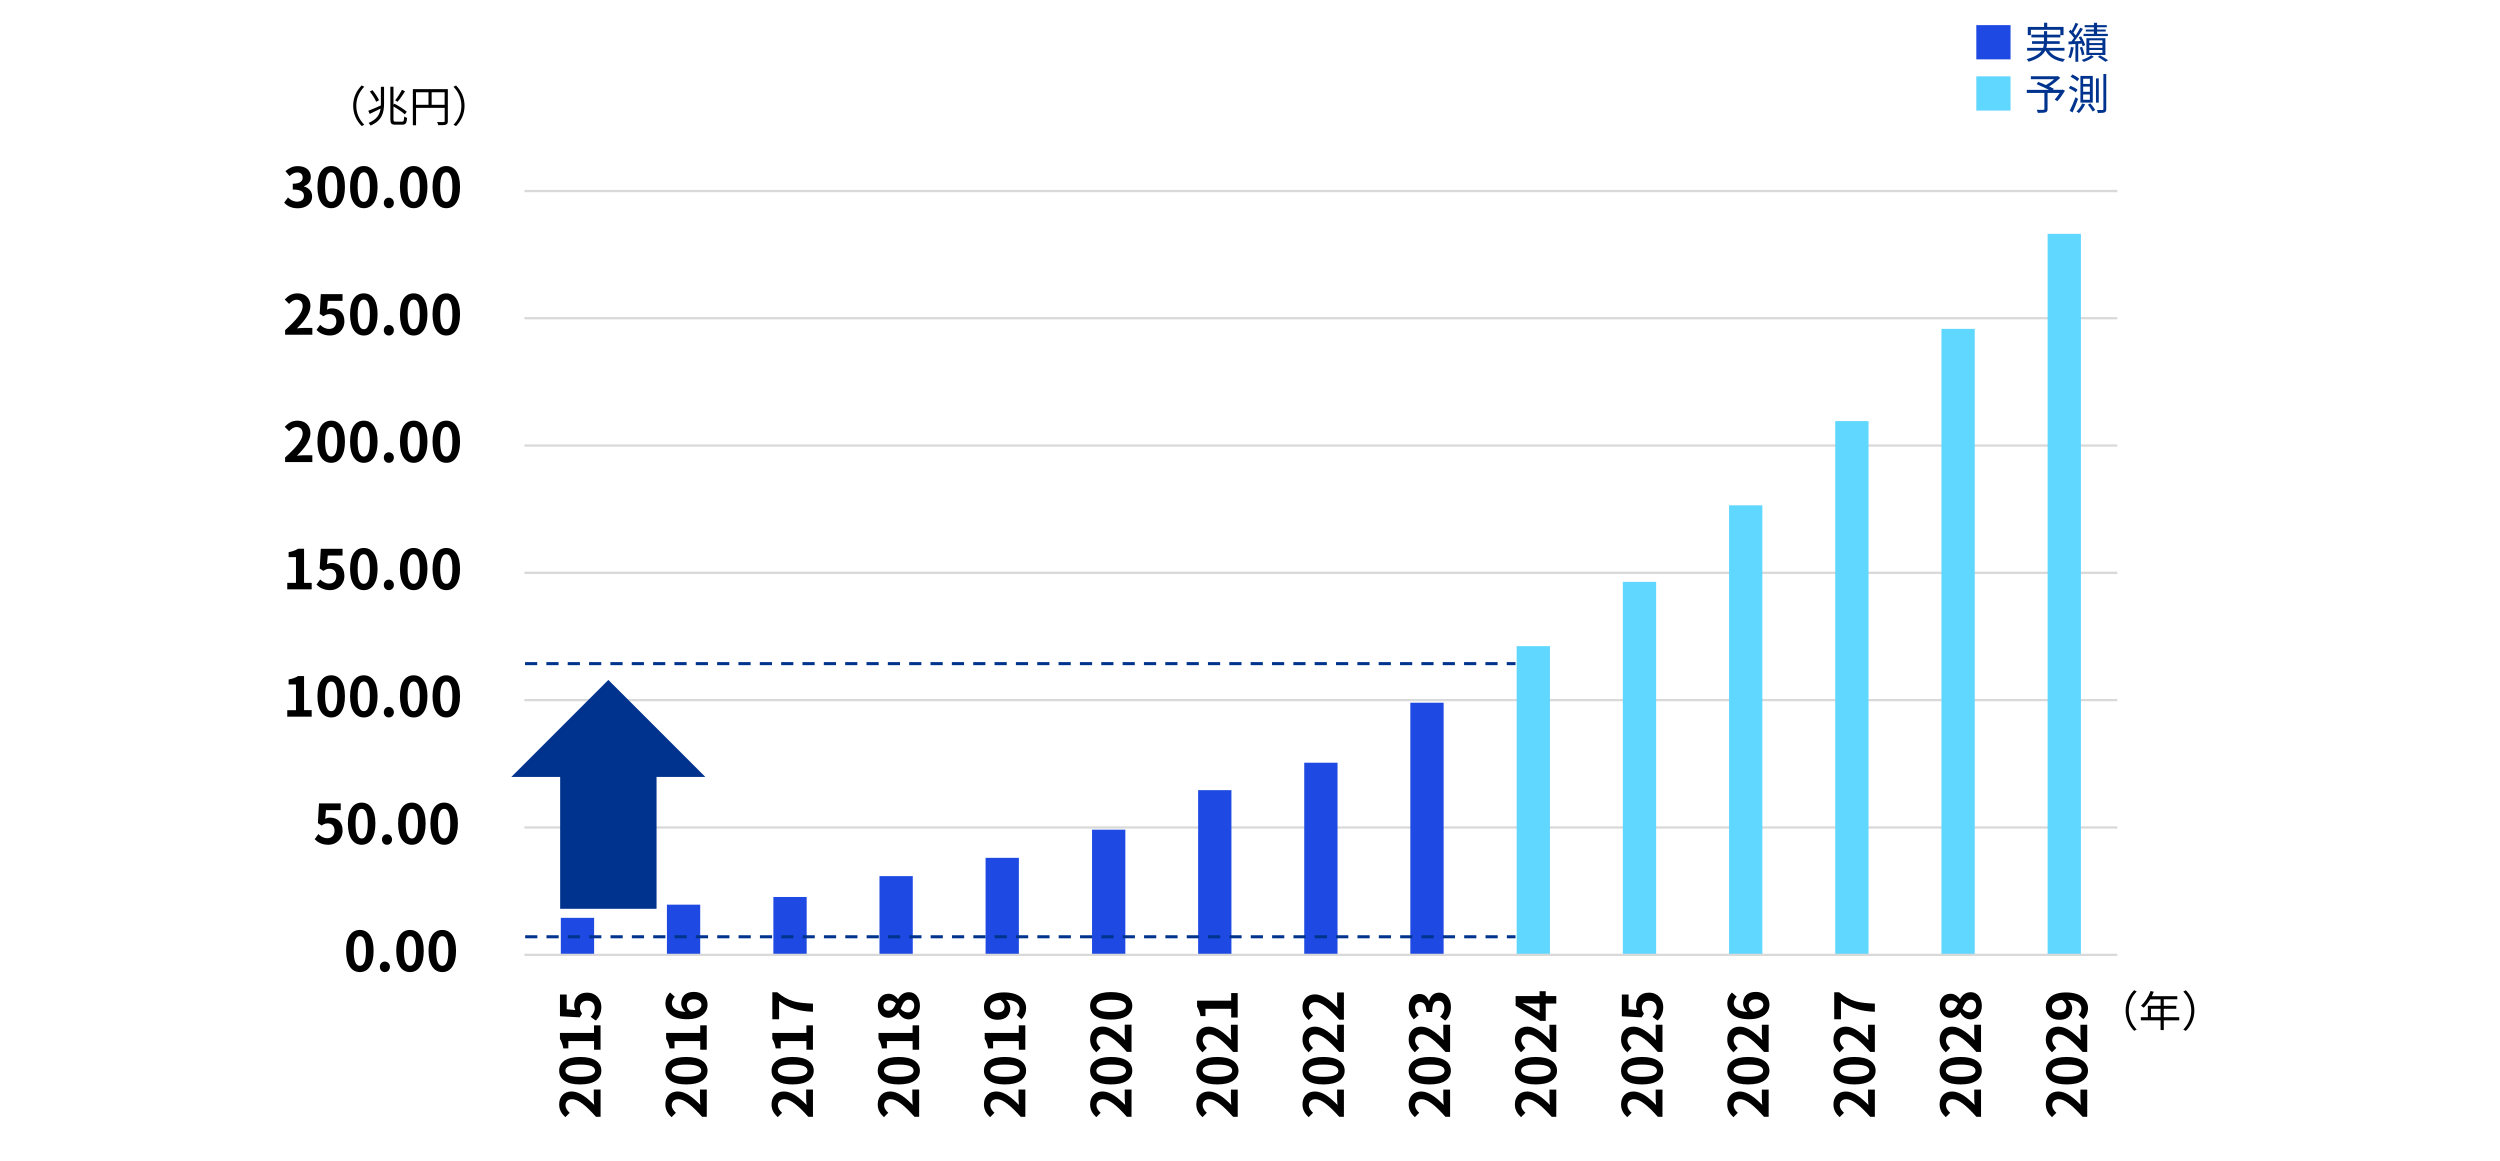 <?xml version="1.0" encoding="UTF-8"?>
<svg id="_レイヤー_1" data-name="レイヤー 1" xmlns="http://www.w3.org/2000/svg" viewBox="0 0 820 380.75">
  <defs>
    <style>
      .cls-1, .cls-2 {
        fill: #00338d;
      }

      .cls-3 {
        stroke-dasharray: 4 3;
      }

      .cls-3, .cls-4 {
        stroke: #00338d;
        stroke-miterlimit: 8;
      }

      .cls-3, .cls-4, .cls-5 {
        fill: none;
      }

      .cls-6 {
        fill: #1e49e2;
      }

      .cls-7 {
        fill: #60d7ff;
      }

      .cls-2 {
        fill-rule: evenodd;
      }

      .cls-5 {
        stroke: #d9d9d9;
        stroke-linejoin: round;
        stroke-width: .75px;
      }
    </style>
  </defs>
  <path class="cls-5" d="M172.01,62.66h522.49M172.01,104.37h522.49M172.01,146.13h522.49M172.01,187.89h522.49M172.01,229.65h522.49M172.01,271.41h522.49"/>
  <rect class="cls-7" x="497.46" y="211.94" width="10.92" height="101.26"/>
  <rect class="cls-7" x="532.29" y="190.85" width="10.92" height="122.35"/>
  <rect class="cls-7" x="567.13" y="165.75" width="10.92" height="147.45"/>
  <rect class="cls-7" x="601.96" y="138.12" width="10.92" height="175.08"/>
  <rect class="cls-7" x="636.79" y="107.87" width="10.92" height="205.33"/>
  <rect class="cls-7" x="671.62" y="76.7" width="10.92" height="236.5"/>
  <path class="cls-6" d="M183.95,313.2h10.92v-12.15h-10.92v12.15ZM218.75,313.2h10.92v-16.47h-10.92v16.47ZM253.67,313.2h10.92v-18.99h-10.92v18.99ZM288.47,313.2h10.92v-25.83h-10.92v25.83ZM323.27,313.2h10.92v-31.83h-10.92v31.83ZM358.19,313.2h10.92v-41.07h-10.92v41.07ZM392.99,313.2h10.92v-54.03h-10.92v54.03ZM427.79,313.2h10.92v-63.03h-10.92v63.03ZM462.59,313.2h10.92v-82.71h-10.92v82.71Z"/>
  <line class="cls-5" x1="172.01" y1="313.2" x2="694.5" y2="313.2"/>
  <g>
    <path d="M113.52,311.88c0-4.61,1.8-6.86,4.52-6.86s4.5,2.27,4.5,6.86-1.8,6.97-4.5,6.97-4.52-2.38-4.52-6.97ZM120.04,311.88c0-3.73-.86-4.81-2-4.81s-2.02,1.08-2.02,4.81.86,4.9,2.02,4.9,2-1.15,2-4.9Z"/>
    <path d="M124.59,317.12c0-.97.7-1.73,1.64-1.73s1.66.76,1.66,1.73-.7,1.73-1.66,1.73-1.64-.76-1.64-1.73Z"/>
    <path d="M129.97,311.88c0-4.61,1.8-6.86,4.52-6.86s4.5,2.27,4.5,6.86-1.8,6.97-4.5,6.97-4.52-2.38-4.52-6.97ZM136.49,311.88c0-3.73-.86-4.81-2-4.81s-2.02,1.08-2.02,4.81.86,4.9,2.02,4.9,2-1.15,2-4.9Z"/>
    <path d="M140.56,311.88c0-4.61,1.8-6.86,4.52-6.86s4.5,2.27,4.5,6.86-1.8,6.97-4.5,6.97-4.52-2.38-4.52-6.97ZM147.07,311.88c0-3.73-.86-4.81-2-4.81s-2.02,1.08-2.02,4.81.86,4.9,2.02,4.9,2-1.15,2-4.9Z"/>
  </g>
  <g>
    <path d="M103.21,275.27l1.22-1.69c.76.74,1.69,1.35,2.94,1.35,1.39,0,2.36-.88,2.36-2.45s-.9-2.41-2.25-2.41c-.79,0-1.22.2-2,.7l-1.21-.79.36-6.46h7.13v2.21h-4.84l-.25,2.83c.52-.25.99-.38,1.6-.38,2.23,0,4.1,1.33,4.1,4.23s-2.2,4.68-4.66,4.68c-2.11,0-3.51-.83-4.5-1.82Z"/>
    <path d="M114.11,270.12c0-4.61,1.8-6.86,4.52-6.86s4.5,2.27,4.5,6.86-1.8,6.97-4.5,6.97-4.52-2.38-4.52-6.97ZM120.63,270.12c0-3.73-.86-4.81-2-4.81s-2.02,1.08-2.02,4.81.86,4.9,2.02,4.9,2-1.15,2-4.9Z"/>
    <path d="M125.29,275.36c0-.97.7-1.73,1.64-1.73s1.66.76,1.66,1.73-.7,1.73-1.66,1.73-1.64-.76-1.64-1.73Z"/>
    <path d="M130.58,270.12c0-4.61,1.8-6.86,4.52-6.86s4.5,2.27,4.5,6.86-1.8,6.97-4.5,6.97-4.52-2.38-4.52-6.97ZM137.1,270.12c0-3.73-.86-4.81-2-4.81s-2.02,1.08-2.02,4.81.86,4.9,2.02,4.9,2-1.15,2-4.9Z"/>
    <path d="M141.17,270.12c0-4.61,1.8-6.86,4.52-6.86s4.5,2.27,4.5,6.86-1.8,6.97-4.5,6.97-4.52-2.38-4.52-6.97ZM147.69,270.12c0-3.73-.86-4.81-2-4.81s-2.02,1.08-2.02,4.81.86,4.9,2.02,4.9,2-1.15,2-4.9Z"/>
  </g>
  <g>
    <path d="M94.22,232.94h2.86v-8.43h-2.41v-1.64c1.33-.25,2.25-.59,3.1-1.12h1.96v11.18h2.5v2.14h-8.01v-2.14Z"/>
    <path d="M104.12,228.36c0-4.61,1.8-6.86,4.52-6.86s4.5,2.27,4.5,6.86-1.8,6.97-4.5,6.97-4.52-2.38-4.52-6.97ZM110.64,228.36c0-3.73-.86-4.81-2-4.81s-2.02,1.08-2.02,4.81.86,4.9,2.02,4.9,2-1.15,2-4.9Z"/>
    <path d="M114.82,228.36c0-4.61,1.8-6.86,4.52-6.86s4.5,2.27,4.5,6.86-1.8,6.97-4.5,6.97-4.52-2.38-4.52-6.97ZM121.33,228.36c0-3.73-.86-4.81-2-4.81s-2.02,1.08-2.02,4.81.86,4.9,2.02,4.9,2-1.15,2-4.9Z"/>
    <path d="M125.89,233.6c0-.97.7-1.73,1.64-1.73s1.66.76,1.66,1.73-.7,1.73-1.66,1.73-1.64-.76-1.64-1.73Z"/>
    <path d="M131.18,228.36c0-4.61,1.8-6.86,4.52-6.86s4.5,2.27,4.5,6.86-1.8,6.97-4.5,6.97-4.52-2.38-4.52-6.97ZM137.7,228.36c0-3.73-.86-4.81-2-4.81s-2.02,1.08-2.02,4.81.86,4.9,2.02,4.9,2-1.15,2-4.9Z"/>
    <path d="M141.87,228.36c0-4.61,1.8-6.86,4.52-6.86s4.5,2.27,4.5,6.86-1.8,6.97-4.5,6.97-4.52-2.38-4.52-6.97ZM148.39,228.36c0-3.73-.86-4.81-2-4.81s-2.02,1.08-2.02,4.81.86,4.9,2.02,4.9,2-1.15,2-4.9Z"/>
  </g>
  <g>
    <path d="M94.22,191.18h2.86v-8.43h-2.41v-1.64c1.33-.25,2.25-.59,3.1-1.12h1.96v11.18h2.5v2.14h-8.01v-2.14Z"/>
    <path d="M103.8,191.75l1.22-1.69c.76.74,1.69,1.35,2.94,1.35,1.39,0,2.36-.88,2.36-2.45s-.9-2.41-2.25-2.41c-.79,0-1.22.2-2,.7l-1.21-.79.36-6.46h7.13v2.21h-4.84l-.25,2.83c.52-.25.99-.38,1.6-.38,2.23,0,4.1,1.33,4.1,4.23s-2.2,4.68-4.66,4.68c-2.11,0-3.51-.83-4.5-1.82Z"/>
    <path d="M114.82,186.6c0-4.61,1.8-6.86,4.52-6.86s4.5,2.27,4.5,6.86-1.8,6.97-4.5,6.97-4.52-2.38-4.52-6.97ZM121.33,186.6c0-3.73-.86-4.81-2-4.81s-2.02,1.08-2.02,4.81.86,4.9,2.02,4.9,2-1.15,2-4.9Z"/>
    <path d="M125.89,191.84c0-.97.7-1.73,1.64-1.73s1.66.76,1.66,1.73-.7,1.73-1.66,1.73-1.64-.76-1.64-1.73Z"/>
    <path d="M131.18,186.6c0-4.61,1.8-6.86,4.52-6.86s4.5,2.27,4.5,6.86-1.8,6.97-4.5,6.97-4.52-2.38-4.52-6.97ZM137.7,186.6c0-3.73-.86-4.81-2-4.81s-2.02,1.08-2.02,4.81.86,4.9,2.02,4.9,2-1.15,2-4.9Z"/>
    <path d="M141.87,186.6c0-4.61,1.8-6.86,4.52-6.86s4.5,2.27,4.5,6.86-1.8,6.97-4.5,6.97-4.52-2.38-4.52-6.97ZM148.39,186.6c0-3.73-.86-4.81-2-4.81s-2.02,1.08-2.02,4.81.86,4.9,2.02,4.9,2-1.15,2-4.9Z"/>
  </g>
  <g>
    <path d="M93.52,150.03c3.62-3.24,5.76-5.74,5.76-7.8,0-1.35-.74-2.16-2-2.16-.97,0-1.78.63-2.45,1.37l-1.44-1.44c1.22-1.3,2.41-2.02,4.23-2.02,2.52,0,4.2,1.62,4.2,4.11s-2,5.01-4.43,7.38c.67-.07,1.55-.14,2.16-.14h2.9v2.23h-8.93v-1.53Z"/>
    <path d="M104.12,144.84c0-4.61,1.8-6.86,4.52-6.86s4.5,2.27,4.5,6.86-1.8,6.97-4.5,6.97-4.52-2.38-4.52-6.97ZM110.64,144.84c0-3.73-.86-4.81-2-4.81s-2.02,1.08-2.02,4.81.86,4.9,2.02,4.9,2-1.15,2-4.9Z"/>
    <path d="M114.82,144.84c0-4.61,1.8-6.86,4.52-6.86s4.5,2.27,4.5,6.86-1.8,6.97-4.5,6.97-4.52-2.38-4.52-6.97ZM121.33,144.84c0-3.73-.86-4.81-2-4.81s-2.02,1.08-2.02,4.81.86,4.9,2.02,4.9,2-1.15,2-4.9Z"/>
    <path d="M125.89,150.08c0-.97.7-1.73,1.64-1.73s1.66.76,1.66,1.73-.7,1.73-1.66,1.73-1.64-.76-1.64-1.73Z"/>
    <path d="M131.18,144.84c0-4.61,1.8-6.86,4.52-6.86s4.5,2.27,4.5,6.86-1.8,6.97-4.5,6.97-4.52-2.38-4.52-6.97ZM137.7,144.84c0-3.73-.86-4.81-2-4.81s-2.02,1.08-2.02,4.81.86,4.9,2.02,4.9,2-1.15,2-4.9Z"/>
    <path d="M141.87,144.84c0-4.61,1.8-6.86,4.52-6.86s4.5,2.27,4.5,6.86-1.8,6.97-4.5,6.97-4.52-2.38-4.52-6.97ZM148.39,144.84c0-3.73-.86-4.81-2-4.81s-2.02,1.08-2.02,4.81.86,4.9,2.02,4.9,2-1.15,2-4.9Z"/>
  </g>
  <g>
    <path d="M93.52,108.27c3.62-3.24,5.76-5.74,5.76-7.8,0-1.35-.74-2.16-2-2.16-.97,0-1.78.63-2.45,1.37l-1.44-1.44c1.22-1.3,2.41-2.02,4.23-2.02,2.52,0,4.2,1.62,4.2,4.11s-2,5-4.43,7.38c.67-.07,1.55-.14,2.16-.14h2.9v2.23h-8.93v-1.53Z"/>
    <path d="M103.8,108.23l1.22-1.69c.76.74,1.69,1.35,2.94,1.35,1.39,0,2.36-.88,2.36-2.45s-.9-2.41-2.25-2.41c-.79,0-1.22.2-2,.7l-1.21-.79.36-6.46h7.13v2.21h-4.84l-.25,2.83c.52-.25.99-.38,1.6-.38,2.23,0,4.1,1.33,4.1,4.23s-2.2,4.68-4.66,4.68c-2.11,0-3.51-.83-4.5-1.82Z"/>
    <path d="M114.82,103.08c0-4.61,1.8-6.86,4.52-6.86s4.5,2.27,4.5,6.86-1.8,6.97-4.5,6.97-4.52-2.38-4.52-6.97ZM121.33,103.08c0-3.73-.86-4.81-2-4.81s-2.02,1.08-2.02,4.81.86,4.9,2.02,4.9,2-1.15,2-4.9Z"/>
    <path d="M125.89,108.32c0-.97.7-1.73,1.64-1.73s1.66.76,1.66,1.73-.7,1.73-1.66,1.73-1.64-.76-1.64-1.73Z"/>
    <path d="M131.18,103.08c0-4.61,1.8-6.86,4.52-6.86s4.5,2.27,4.5,6.86-1.8,6.97-4.5,6.97-4.52-2.38-4.52-6.97ZM137.7,103.08c0-3.73-.86-4.81-2-4.81s-2.02,1.08-2.02,4.81.86,4.9,2.02,4.9,2-1.15,2-4.9Z"/>
    <path d="M141.87,103.08c0-4.61,1.8-6.86,4.52-6.86s4.5,2.27,4.5,6.86-1.8,6.97-4.5,6.97-4.52-2.38-4.52-6.97ZM148.39,103.08c0-3.73-.86-4.81-2-4.81s-2.02,1.08-2.02,4.81.86,4.9,2.02,4.9,2-1.15,2-4.9Z"/>
  </g>
  <g>
    <path d="M93.22,66.44l1.24-1.67c.79.77,1.76,1.37,2.97,1.37,1.35,0,2.27-.67,2.27-1.85,0-1.31-.77-2.12-3.67-2.12v-1.91c2.45,0,3.24-.85,3.24-2.03,0-1.04-.65-1.66-1.78-1.67-.95.02-1.73.47-2.52,1.19l-1.35-1.62c1.15-1.01,2.43-1.64,4-1.64,2.57,0,4.32,1.26,4.32,3.55,0,1.44-.81,2.48-2.23,3.04v.09c1.51.41,2.66,1.53,2.66,3.28,0,2.45-2.14,3.87-4.68,3.87-2.11,0-3.53-.79-4.47-1.85Z"/>
    <path d="M104.12,61.32c0-4.61,1.8-6.86,4.52-6.86s4.5,2.27,4.5,6.86-1.8,6.97-4.5,6.97-4.52-2.38-4.52-6.97ZM110.64,61.32c0-3.73-.86-4.81-2-4.81s-2.02,1.08-2.02,4.81.86,4.9,2.02,4.9,2-1.15,2-4.9Z"/>
    <path d="M114.82,61.32c0-4.61,1.8-6.86,4.52-6.86s4.5,2.27,4.5,6.86-1.8,6.97-4.5,6.97-4.52-2.38-4.52-6.97ZM121.33,61.32c0-3.73-.86-4.81-2-4.81s-2.02,1.08-2.02,4.81.86,4.9,2.02,4.9,2-1.15,2-4.9Z"/>
    <path d="M125.89,66.56c0-.97.7-1.73,1.64-1.73s1.66.76,1.66,1.73-.7,1.73-1.66,1.73-1.64-.76-1.64-1.73Z"/>
    <path d="M131.18,61.32c0-4.61,1.8-6.86,4.52-6.86s4.5,2.27,4.5,6.86-1.8,6.97-4.5,6.97-4.52-2.38-4.52-6.97ZM137.7,61.32c0-3.73-.86-4.81-2-4.81s-2.02,1.08-2.02,4.81.86,4.9,2.02,4.9,2-1.15,2-4.9Z"/>
    <path d="M141.87,61.32c0-4.61,1.8-6.86,4.52-6.86s4.5,2.27,4.5,6.86-1.8,6.97-4.5,6.97-4.52-2.38-4.52-6.97ZM148.39,61.32c0-3.73-.86-4.81-2-4.81s-2.02,1.08-2.02,4.81.86,4.9,2.02,4.9,2-1.15,2-4.9Z"/>
  </g>
  <g>
    <path d="M195.46,366.3c-3.24-3.62-5.74-5.76-7.8-5.76-1.35,0-2.16.74-2.16,2,0,.97.63,1.78,1.37,2.45l-1.44,1.44c-1.3-1.22-2.02-2.41-2.02-4.23,0-2.52,1.62-4.2,4.11-4.2s5,2,7.38,4.43c-.07-.67-.14-1.55-.14-2.16v-2.9h2.23v8.93h-1.53Z"/>
    <path d="M190.27,355.7c-4.61,0-6.86-1.8-6.86-4.52s2.27-4.5,6.86-4.5,6.97,1.8,6.97,4.5-2.38,4.52-6.97,4.52ZM190.27,349.18c-3.73,0-4.81.86-4.81,2s1.08,2.02,4.81,2.02,4.9-.86,4.9-2.02-1.15-2-4.9-2Z"/>
    <path d="M194.85,344.32v-2.86h-8.43v2.41h-1.64c-.25-1.33-.59-2.25-1.12-3.1v-1.96h11.18v-2.5h2.14v8.01h-2.14Z"/>
    <path d="M195.42,334.75l-1.69-1.22c.74-.76,1.35-1.69,1.35-2.94,0-1.39-.88-2.36-2.45-2.36s-2.41.9-2.41,2.25c0,.79.2,1.22.7,2l-.79,1.21-6.46-.36v-7.13h2.21v4.84l2.83.25c-.25-.52-.38-.99-.38-1.6,0-2.23,1.33-4.1,4.23-4.1s4.68,2.2,4.68,4.66c0,2.11-.83,3.51-1.82,4.5Z"/>
  </g>
  <g>
    <path d="M230.29,366.3c-3.24-3.62-5.74-5.76-7.8-5.76-1.35,0-2.16.74-2.16,2,0,.97.63,1.78,1.37,2.45l-1.44,1.44c-1.3-1.22-2.02-2.41-2.02-4.23,0-2.52,1.62-4.2,4.11-4.2s5,2,7.38,4.43c-.07-.67-.14-1.55-.14-2.16v-2.9h2.23v8.93h-1.53Z"/>
    <path d="M225.1,355.7c-4.61,0-6.86-1.8-6.86-4.52s2.27-4.5,6.86-4.5,6.97,1.8,6.97,4.5-2.38,4.52-6.97,4.52ZM225.1,349.18c-3.73,0-4.81.86-4.81,2s1.08,2.02,4.81,2.02,4.9-.86,4.9-2.02-1.15-2-4.9-2Z"/>
    <path d="M229.68,344.32v-2.86h-8.43v2.41h-1.64c-.25-1.33-.59-2.25-1.12-3.1v-1.96h11.18v-2.5h2.14v8.01h-2.14Z"/>
    <path d="M221.34,326.95c-.54.47-.97,1.28-.97,2.05,0,1.53,1.15,2.79,4.48,2.9-.88-.72-1.42-1.87-1.42-2.74,0-2.23,1.33-3.82,4.2-3.82s4.45,1.91,4.45,4.18c0,2.54-2.03,4.79-6.73,4.79-4.97,0-7.09-2.47-7.09-5.15,0-1.62.68-2.81,1.51-3.62l1.58,1.4ZM227.62,327.78c-1.58,0-2.32.74-2.32,1.89,0,.72.38,1.51,1.4,2.18,2.43-.25,3.37-1.15,3.37-2.27,0-.99-.83-1.8-2.45-1.8Z"/>
  </g>
  <g>
    <path d="M265.12,366.3c-3.24-3.62-5.74-5.76-7.8-5.76-1.35,0-2.16.74-2.16,2,0,.97.63,1.78,1.37,2.45l-1.44,1.44c-1.3-1.22-2.02-2.41-2.02-4.23,0-2.52,1.62-4.2,4.11-4.2s5,2,7.38,4.43c-.07-.67-.14-1.55-.14-2.16v-2.9h2.23v8.93h-1.53Z"/>
    <path d="M259.93,355.7c-4.61,0-6.86-1.8-6.86-4.52s2.27-4.5,6.86-4.5,6.97,1.8,6.97,4.5-2.38,4.52-6.97,4.52ZM259.93,349.18c-3.73,0-4.81.86-4.81,2s1.08,2.02,4.81,2.02,4.9-.86,4.9-2.02-1.15-2-4.9-2Z"/>
    <path d="M264.51,344.32v-2.86h-8.43v2.41h-1.64c-.25-1.33-.59-2.25-1.12-3.1v-1.96h11.18v-2.5h2.14v8.01h-2.14Z"/>
    <path d="M255.54,328.32v6h-2.21v-8.86h1.6c3.78,3.1,6.5,3.51,11.72,3.73v2.68c-4.63-.23-7.58-1.01-11.11-3.55Z"/>
  </g>
  <g>
    <path d="M299.95,366.3c-3.24-3.62-5.74-5.76-7.8-5.76-1.35,0-2.16.74-2.16,2,0,.97.63,1.78,1.37,2.45l-1.44,1.44c-1.3-1.22-2.02-2.41-2.02-4.23,0-2.52,1.62-4.2,4.11-4.2s5,2,7.38,4.43c-.07-.67-.14-1.55-.14-2.16v-2.9h2.23v8.93h-1.53Z"/>
    <path d="M294.76,355.7c-4.61,0-6.86-1.8-6.86-4.52s2.27-4.5,6.86-4.5,6.97,1.8,6.97,4.5-2.38,4.52-6.97,4.52ZM294.76,349.18c-3.73,0-4.81.86-4.81,2s1.08,2.02,4.81,2.02,4.9-.87,4.9-2.02-1.15-2-4.9-2Z"/>
    <path d="M299.34,344.32v-2.86h-8.43v2.41h-1.64c-.25-1.33-.59-2.25-1.12-3.1v-1.96h11.18v-2.5h2.14v8.01h-2.14Z"/>
    <path d="M298.17,334.37c-1.71,0-2.81-1.04-3.47-2.29h-.09c-.74,1.03-1.75,1.76-3.17,1.76-2.14,0-3.51-1.69-3.51-4.02s1.42-3.87,3.55-3.87c1.31,0,2.41.83,3.04,1.71h.09c.67-1.22,1.75-2.23,3.56-2.23,2.02,0,3.57,1.78,3.57,4.48,0,2.54-1.48,4.45-3.57,4.45ZM291.63,328.12c-1.08,0-1.85.65-1.85,1.76,0,.9.59,1.62,1.66,1.62,1.26,0,1.87-1.03,2.43-2.43-.68-.65-1.44-.95-2.23-.95ZM298.08,327.91c-1.39,0-1.96,1.22-2.66,2.95.58.72,1.48,1.22,2.47,1.22,1.21,0,1.98-.99,1.98-2.23,0-1.12-.63-1.94-1.78-1.94Z"/>
  </g>
  <g>
    <path d="M334.78,366.3c-3.24-3.62-5.74-5.76-7.8-5.76-1.35,0-2.16.74-2.16,2,0,.97.63,1.78,1.37,2.45l-1.44,1.44c-1.3-1.22-2.02-2.41-2.02-4.23,0-2.52,1.62-4.2,4.11-4.2s5,2,7.38,4.43c-.07-.67-.14-1.55-.14-2.16v-2.9h2.23v8.93h-1.53Z"/>
    <path d="M329.59,355.7c-4.61,0-6.86-1.8-6.86-4.52s2.27-4.5,6.86-4.5,6.97,1.8,6.97,4.5-2.38,4.52-6.97,4.52ZM329.59,349.18c-3.73,0-4.81.86-4.81,2s1.08,2.02,4.81,2.02,4.9-.87,4.9-2.02-1.15-2-4.9-2Z"/>
    <path d="M334.17,344.32v-2.86h-8.43v2.41h-1.64c-.25-1.33-.59-2.25-1.12-3.1v-1.96h11.18v-2.5h2.14v8.01h-2.14Z"/>
    <path d="M333.46,332.89c.52-.49.94-1.31.94-2.11,0-1.49-1.13-2.74-4.48-2.84.9.68,1.46,1.82,1.46,2.74,0,2.21-1.37,3.82-4.2,3.82s-4.45-1.91-4.45-4.2c0-2.52,1.98-4.79,6.61-4.79,5.04,0,7.22,2.47,7.22,5.11,0,1.66-.7,2.86-1.51,3.66l-1.58-1.39ZM328.06,327.98c-2.43.23-3.33,1.15-3.33,2.29,0,.99.81,1.8,2.45,1.8s2.3-.74,2.3-1.89c0-.72-.4-1.55-1.42-2.2Z"/>
  </g>
  <g>
    <path d="M369.61,366.3c-3.24-3.62-5.74-5.76-7.8-5.76-1.35,0-2.16.74-2.16,2,0,.97.63,1.78,1.37,2.45l-1.44,1.44c-1.3-1.22-2.02-2.41-2.02-4.23,0-2.52,1.62-4.2,4.11-4.2s5,2,7.38,4.43c-.07-.67-.14-1.55-.14-2.16v-2.9h2.23v8.93h-1.53Z"/>
    <path d="M364.42,355.7c-4.61,0-6.86-1.8-6.86-4.52s2.27-4.5,6.86-4.5,6.97,1.8,6.97,4.5-2.38,4.52-6.97,4.52ZM364.42,349.18c-3.73,0-4.81.86-4.81,2s1.08,2.02,4.81,2.02,4.9-.87,4.9-2.02-1.15-2-4.9-2Z"/>
    <path d="M369.61,345.02c-3.24-3.62-5.74-5.76-7.8-5.76-1.35,0-2.16.74-2.16,2,0,.97.63,1.78,1.37,2.45l-1.44,1.44c-1.3-1.22-2.02-2.41-2.02-4.23,0-2.52,1.62-4.2,4.11-4.2s5,2,7.38,4.43c-.07-.67-.14-1.55-.14-2.16v-2.9h2.23v8.93h-1.53Z"/>
    <path d="M364.42,334.42c-4.61,0-6.86-1.8-6.86-4.52s2.27-4.5,6.86-4.5,6.97,1.8,6.97,4.5-2.38,4.52-6.97,4.52ZM364.42,327.91c-3.73,0-4.81.86-4.81,2s1.08,2.02,4.81,2.02,4.9-.86,4.9-2.02-1.15-2-4.9-2Z"/>
  </g>
  <g>
    <path d="M404.44,366.3c-3.24-3.62-5.74-5.76-7.8-5.76-1.35,0-2.16.74-2.16,2,0,.97.63,1.78,1.37,2.45l-1.44,1.44c-1.3-1.22-2.02-2.41-2.02-4.23,0-2.52,1.62-4.19,4.11-4.19s5,2,7.38,4.43c-.07-.67-.14-1.55-.14-2.16v-2.9h2.23v8.93h-1.53Z"/>
    <path d="M399.25,355.7c-4.61,0-6.86-1.8-6.86-4.52s2.27-4.5,6.86-4.5,6.97,1.8,6.97,4.5-2.38,4.52-6.97,4.52ZM399.25,349.18c-3.73,0-4.81.86-4.81,2s1.08,2.02,4.81,2.02,4.9-.86,4.9-2.02-1.15-2-4.9-2Z"/>
    <path d="M404.44,345.03c-3.24-3.62-5.74-5.76-7.8-5.76-1.35,0-2.16.74-2.16,2,0,.97.63,1.78,1.37,2.45l-1.44,1.44c-1.3-1.22-2.02-2.41-2.02-4.23,0-2.52,1.62-4.19,4.11-4.19s5,2,7.38,4.43c-.07-.67-.14-1.55-.14-2.16v-2.9h2.23v8.93h-1.53Z"/>
    <path d="M403.83,333.74v-2.86h-8.43v2.41h-1.64c-.25-1.33-.59-2.25-1.12-3.1v-1.96h11.18v-2.5h2.14v8.01h-2.14Z"/>
  </g>
  <g>
    <path d="M439.27,366.3c-3.24-3.62-5.74-5.76-7.8-5.76-1.35,0-2.16.74-2.16,2,0,.97.63,1.78,1.37,2.45l-1.44,1.44c-1.3-1.22-2.02-2.41-2.02-4.23,0-2.52,1.62-4.19,4.11-4.19s5,2,7.38,4.43c-.07-.67-.14-1.55-.14-2.16v-2.9h2.23v8.93h-1.53Z"/>
    <path d="M434.08,355.7c-4.61,0-6.86-1.8-6.86-4.52s2.27-4.5,6.86-4.5,6.97,1.8,6.97,4.5-2.38,4.52-6.97,4.52ZM434.08,349.18c-3.73,0-4.81.86-4.81,2s1.08,2.02,4.81,2.02,4.9-.86,4.9-2.02-1.15-2-4.9-2Z"/>
    <path d="M439.27,345.03c-3.24-3.62-5.74-5.76-7.8-5.76-1.35,0-2.16.74-2.16,2,0,.97.63,1.78,1.37,2.45l-1.44,1.44c-1.3-1.22-2.02-2.41-2.02-4.23,0-2.52,1.62-4.19,4.11-4.19s5,2,7.38,4.43c-.07-.67-.14-1.55-.14-2.16v-2.9h2.23v8.93h-1.53Z"/>
    <path d="M439.27,334.44c-3.24-3.62-5.74-5.76-7.8-5.76-1.35,0-2.16.74-2.16,2,0,.97.63,1.78,1.37,2.45l-1.44,1.44c-1.3-1.22-2.02-2.41-2.02-4.23,0-2.52,1.62-4.19,4.11-4.19s5,2,7.38,4.43c-.07-.67-.14-1.55-.14-2.16v-2.9h2.23v8.93h-1.53Z"/>
  </g>
  <g>
    <path d="M474.1,366.3c-3.24-3.62-5.74-5.76-7.8-5.76-1.35,0-2.16.74-2.16,2,0,.97.63,1.78,1.37,2.45l-1.44,1.44c-1.3-1.22-2.02-2.41-2.02-4.23,0-2.52,1.62-4.19,4.11-4.19s5,2,7.38,4.43c-.07-.67-.14-1.55-.14-2.16v-2.9h2.23v8.93h-1.53Z"/>
    <path d="M468.91,355.7c-4.61,0-6.86-1.8-6.86-4.52s2.27-4.5,6.86-4.5,6.97,1.8,6.97,4.5-2.38,4.52-6.97,4.52ZM468.91,349.18c-3.73,0-4.81.86-4.81,2s1.08,2.02,4.81,2.02,4.9-.86,4.9-2.02-1.15-2-4.9-2Z"/>
    <path d="M474.1,345.03c-3.24-3.62-5.74-5.76-7.8-5.76-1.35,0-2.16.74-2.16,2,0,.97.63,1.78,1.37,2.45l-1.44,1.44c-1.3-1.22-2.02-2.41-2.02-4.23,0-2.52,1.62-4.19,4.11-4.19s5,2,7.38,4.43c-.07-.67-.14-1.55-.14-2.16v-2.9h2.23v8.93h-1.53Z"/>
    <path d="M474.03,334.75l-1.67-1.24c.77-.79,1.37-1.76,1.37-2.97,0-1.35-.67-2.27-1.85-2.27-1.31,0-2.12.77-2.12,3.67h-1.91c0-2.45-.85-3.24-2.04-3.24-1.04,0-1.66.65-1.67,1.78.02.95.47,1.73,1.19,2.52l-1.62,1.35c-1.01-1.15-1.64-2.43-1.64-4,0-2.58,1.26-4.32,3.55-4.32,1.44,0,2.49.81,3.04,2.23h.09c.42-1.51,1.53-2.67,3.28-2.67,2.45,0,3.87,2.14,3.87,4.68,0,2.11-.79,3.53-1.85,4.47Z"/>
  </g>
  <g>
    <path d="M508.93,366.3c-3.24-3.62-5.74-5.76-7.8-5.76-1.35,0-2.16.74-2.16,2,0,.97.63,1.78,1.37,2.45l-1.44,1.44c-1.3-1.22-2.02-2.41-2.02-4.23,0-2.52,1.62-4.19,4.11-4.19s5,2,7.38,4.43c-.07-.67-.14-1.55-.14-2.16v-2.9h2.23v8.93h-1.53Z"/>
    <path d="M503.74,355.7c-4.61,0-6.86-1.8-6.86-4.52s2.27-4.5,6.86-4.5,6.97,1.8,6.97,4.5-2.38,4.52-6.97,4.52ZM503.74,349.18c-3.73,0-4.81.86-4.81,2s1.08,2.02,4.81,2.02,4.9-.86,4.9-2.02-1.15-2-4.9-2Z"/>
    <path d="M508.93,345.03c-3.24-3.62-5.74-5.76-7.8-5.76-1.35,0-2.16.74-2.16,2,0,.97.63,1.78,1.37,2.45l-1.44,1.44c-1.3-1.22-2.02-2.41-2.02-4.23,0-2.52,1.62-4.19,4.11-4.19s5,2,7.38,4.43c-.07-.67-.14-1.55-.14-2.16v-2.9h2.23v8.93h-1.53Z"/>
    <path d="M507,325.12v1.58h3.46v2.47h-3.46v5.67h-1.8l-8.07-4.97v-3.17h7.85v-1.58h2.02ZM504.99,329.17h-2.72c-.77,0-1.98-.07-2.75-.11v.07c.7.32,1.44.68,2.16,1.06l3.31,2.07v-3.1Z"/>
  </g>
  <g>
    <path d="M543.76,366.3c-3.24-3.62-5.74-5.76-7.8-5.76-1.35,0-2.16.74-2.16,2,0,.97.63,1.78,1.37,2.45l-1.44,1.44c-1.3-1.22-2.02-2.41-2.02-4.23,0-2.52,1.62-4.19,4.11-4.19s5,2,7.38,4.43c-.07-.67-.14-1.55-.14-2.16v-2.9h2.23v8.93h-1.53Z"/>
    <path d="M538.57,355.7c-4.61,0-6.86-1.8-6.86-4.52s2.27-4.5,6.86-4.5,6.97,1.8,6.97,4.5-2.38,4.52-6.97,4.52ZM538.57,349.18c-3.73,0-4.81.86-4.81,2s1.08,2.02,4.81,2.02,4.9-.86,4.9-2.02-1.15-2-4.9-2Z"/>
    <path d="M543.76,345.03c-3.24-3.62-5.74-5.76-7.8-5.76-1.35,0-2.16.74-2.16,2,0,.97.63,1.78,1.37,2.45l-1.44,1.44c-1.3-1.22-2.02-2.41-2.02-4.23,0-2.52,1.62-4.19,4.11-4.19s5,2,7.38,4.43c-.07-.67-.14-1.55-.14-2.16v-2.9h2.23v8.93h-1.53Z"/>
    <path d="M543.72,334.75l-1.69-1.22c.74-.76,1.35-1.69,1.35-2.93,0-1.39-.88-2.36-2.45-2.36s-2.41.9-2.41,2.25c0,.79.2,1.22.7,2l-.79,1.21-6.46-.36v-7.13h2.21v4.84l2.83.25c-.25-.52-.38-.99-.38-1.6,0-2.23,1.33-4.11,4.23-4.11s4.68,2.2,4.68,4.66c0,2.11-.83,3.51-1.82,4.5Z"/>
  </g>
  <g>
    <path d="M578.59,366.3c-3.24-3.62-5.74-5.76-7.8-5.76-1.35,0-2.16.74-2.16,2,0,.97.63,1.78,1.37,2.45l-1.44,1.44c-1.3-1.22-2.02-2.41-2.02-4.23,0-2.52,1.62-4.19,4.11-4.19s5,2,7.38,4.43c-.07-.67-.14-1.55-.14-2.16v-2.9h2.23v8.93h-1.53Z"/>
    <path d="M573.4,355.7c-4.61,0-6.86-1.8-6.86-4.52s2.27-4.5,6.86-4.5,6.97,1.8,6.97,4.5-2.38,4.52-6.97,4.52ZM573.4,349.18c-3.73,0-4.81.86-4.81,2s1.08,2.02,4.81,2.02,4.9-.86,4.9-2.02-1.15-2-4.9-2Z"/>
    <path d="M578.59,345.03c-3.24-3.62-5.74-5.76-7.8-5.76-1.35,0-2.16.74-2.16,2,0,.97.63,1.78,1.37,2.45l-1.44,1.44c-1.3-1.22-2.02-2.41-2.02-4.23,0-2.52,1.62-4.19,4.11-4.19s5,2,7.38,4.43c-.07-.67-.14-1.55-.14-2.16v-2.9h2.23v8.93h-1.53Z"/>
    <path d="M569.64,326.95c-.54.47-.97,1.28-.97,2.05,0,1.53,1.15,2.79,4.48,2.9-.88-.72-1.42-1.87-1.42-2.74,0-2.23,1.33-3.82,4.2-3.82s4.45,1.91,4.45,4.18c0,2.54-2.03,4.79-6.73,4.79-4.97,0-7.09-2.47-7.09-5.15,0-1.62.68-2.81,1.51-3.62l1.58,1.4ZM575.92,327.78c-1.58,0-2.32.74-2.32,1.89,0,.72.38,1.51,1.4,2.18,2.43-.25,3.37-1.15,3.37-2.27,0-.99-.83-1.8-2.45-1.8Z"/>
  </g>
  <g>
    <path d="M613.42,366.3c-3.24-3.62-5.74-5.76-7.8-5.76-1.35,0-2.16.74-2.16,2,0,.97.63,1.78,1.37,2.45l-1.44,1.44c-1.3-1.22-2.02-2.41-2.02-4.23,0-2.52,1.62-4.19,4.11-4.19s5,2,7.38,4.43c-.07-.67-.14-1.55-.14-2.16v-2.9h2.23v8.93h-1.53Z"/>
    <path d="M608.23,355.7c-4.61,0-6.86-1.8-6.86-4.52s2.27-4.5,6.86-4.5,6.97,1.8,6.97,4.5-2.38,4.52-6.97,4.52ZM608.23,349.18c-3.73,0-4.81.86-4.81,2s1.08,2.02,4.81,2.02,4.9-.86,4.9-2.02-1.15-2-4.9-2Z"/>
    <path d="M613.42,345.03c-3.24-3.62-5.74-5.76-7.8-5.76-1.35,0-2.16.74-2.16,2,0,.97.63,1.78,1.37,2.45l-1.44,1.44c-1.3-1.22-2.02-2.41-2.02-4.23,0-2.52,1.62-4.19,4.11-4.19s5,2,7.38,4.43c-.07-.67-.14-1.55-.14-2.16v-2.9h2.23v8.93h-1.53Z"/>
    <path d="M603.84,328.32v6h-2.21v-8.86h1.6c3.78,3.1,6.5,3.51,11.72,3.73v2.68c-4.63-.23-7.58-1.01-11.11-3.55Z"/>
  </g>
  <g>
    <path d="M648.25,366.3c-3.24-3.62-5.74-5.76-7.8-5.76-1.35,0-2.16.74-2.16,2,0,.97.63,1.78,1.37,2.45l-1.44,1.44c-1.3-1.22-2.02-2.41-2.02-4.23,0-2.52,1.62-4.19,4.11-4.19s5,2,7.38,4.43c-.07-.67-.14-1.55-.14-2.16v-2.9h2.23v8.93h-1.53Z"/>
    <path d="M643.06,355.7c-4.61,0-6.86-1.8-6.86-4.52s2.27-4.5,6.86-4.5,6.97,1.8,6.97,4.5-2.38,4.52-6.97,4.52ZM643.06,349.18c-3.73,0-4.81.86-4.81,2s1.08,2.02,4.81,2.02,4.9-.86,4.9-2.02-1.15-2-4.9-2Z"/>
    <path d="M648.25,345.03c-3.24-3.62-5.74-5.76-7.8-5.76-1.35,0-2.16.74-2.16,2,0,.97.63,1.78,1.37,2.45l-1.44,1.44c-1.3-1.22-2.02-2.41-2.02-4.23,0-2.52,1.62-4.19,4.11-4.19s5,2,7.38,4.43c-.07-.67-.14-1.55-.14-2.16v-2.9h2.23v8.93h-1.53Z"/>
    <path d="M646.47,334.37c-1.71,0-2.81-1.04-3.47-2.29h-.09c-.74,1.03-1.75,1.76-3.17,1.76-2.14,0-3.51-1.69-3.51-4.02s1.42-3.87,3.55-3.87c1.31,0,2.41.83,3.04,1.71h.09c.67-1.22,1.75-2.23,3.56-2.23,2.02,0,3.57,1.78,3.57,4.48,0,2.54-1.48,4.45-3.57,4.45ZM639.93,328.12c-1.08,0-1.85.65-1.85,1.76,0,.9.59,1.62,1.66,1.62,1.26,0,1.87-1.03,2.43-2.43-.68-.65-1.44-.95-2.23-.95ZM646.38,327.91c-1.39,0-1.96,1.22-2.66,2.95.58.72,1.48,1.22,2.47,1.22,1.21,0,1.98-.99,1.98-2.23,0-1.12-.63-1.95-1.78-1.95Z"/>
  </g>
  <g>
    <path d="M683.08,366.3c-3.24-3.62-5.74-5.76-7.8-5.76-1.35,0-2.16.74-2.16,2,0,.97.63,1.78,1.37,2.45l-1.44,1.44c-1.3-1.22-2.02-2.41-2.02-4.23,0-2.52,1.62-4.19,4.11-4.19s5,2,7.38,4.43c-.07-.67-.14-1.55-.14-2.16v-2.9h2.23v8.93h-1.53Z"/>
    <path d="M677.89,355.7c-4.61,0-6.86-1.8-6.86-4.52s2.27-4.5,6.86-4.5,6.97,1.8,6.97,4.5-2.38,4.52-6.97,4.52ZM677.89,349.18c-3.73,0-4.81.86-4.81,2s1.08,2.02,4.81,2.02,4.9-.86,4.9-2.02-1.15-2-4.9-2Z"/>
    <path d="M683.08,345.03c-3.24-3.62-5.74-5.76-7.8-5.76-1.35,0-2.16.74-2.16,2,0,.97.63,1.78,1.37,2.45l-1.44,1.44c-1.3-1.22-2.02-2.41-2.02-4.23,0-2.52,1.62-4.19,4.11-4.19s5,2,7.38,4.43c-.07-.67-.14-1.55-.14-2.16v-2.9h2.23v8.93h-1.53Z"/>
    <path d="M681.76,332.89c.52-.49.94-1.31.94-2.11,0-1.49-1.13-2.74-4.48-2.84.9.68,1.46,1.82,1.46,2.74,0,2.21-1.37,3.82-4.2,3.82s-4.45-1.91-4.45-4.19c0-2.52,1.98-4.79,6.61-4.79,5.04,0,7.22,2.47,7.22,5.11,0,1.66-.7,2.86-1.51,3.66l-1.58-1.39ZM676.36,327.98c-2.43.23-3.33,1.15-3.33,2.29,0,.99.81,1.8,2.45,1.8s2.3-.74,2.3-1.89c0-.72-.4-1.55-1.42-2.2Z"/>
  </g>
  <g>
    <path d="M115.84,34.69c0-2.73,1.11-4.96,2.79-6.67l.84.43c-1.61,1.67-2.61,3.74-2.61,6.23s.99,4.57,2.61,6.23l-.84.43c-1.68-1.71-2.79-3.94-2.79-6.67Z"/>
    <path d="M124.95,28.47h1.02v5.34c0,3-.52,5.69-4.43,7.37-.13-.25-.42-.67-.63-.87,2.75-1.15,3.66-2.8,3.92-4.69-1.25.63-2.52,1.23-3.56,1.74l-.48-1.02c1.04-.39,2.59-1.06,4.13-1.75.01-.25.01-.5.01-.77v-5.34ZM123.39,33.4c-.35-.91-1.25-2.33-2.09-3.38l.87-.45c.84,1.02,1.76,2.4,2.16,3.29l-.94.53ZM131.92,39.91c.49,0,.57-.35.66-1.7.25.2.64.38.95.45-.14,1.67-.43,2.24-1.55,2.24h-2.33c-1.26,0-1.61-.38-1.61-1.81v-10.63h1.02v5.9l.31-.34c1.4.73,3.18,1.83,4.06,2.65l-.66.84c-.78-.74-2.37-1.82-3.71-2.59v4.17c0,.67.11.81.71.81h2.14ZM132.86,29.95c-.74,1.15-1.68,2.54-2.45,3.42l-.8-.46c.74-.9,1.69-2.4,2.23-3.47l1.02.52Z"/>
    <path d="M146.89,39.69c0,.67-.17,1.01-.64,1.19-.46.17-1.25.18-2.49.18-.06-.28-.24-.76-.39-1.04.95.04,1.86.03,2.13.01.25,0,.35-.08.35-.35v-4.29h-9.39v5.69h-1.04v-11.84h11.47v10.44ZM136.45,34.37h4.1v-4.1h-4.1v4.1ZM145.84,34.37v-4.1h-4.26v4.1h4.26Z"/>
    <path d="M152.37,34.69c0,2.73-1.11,4.96-2.79,6.67l-.84-.43c1.61-1.67,2.6-3.74,2.6-6.23s-.99-4.57-2.6-6.23l.84-.43c1.68,1.71,2.79,3.94,2.79,6.67Z"/>
  </g>
  <g>
    <path d="M697.21,331.46c0-2.73,1.11-4.96,2.79-6.67l.84.43c-1.61,1.67-2.61,3.74-2.61,6.23s.99,4.57,2.61,6.23l-.84.43c-1.68-1.71-2.79-3.94-2.79-6.67Z"/>
    <path d="M714.79,334.66h-5.07v3.21h-1.05v-3.21h-6.47v-1.01h2.3v-3.75h4.17v-2.13h-3.4c-.63,1.08-1.37,2.03-2.13,2.76-.2-.17-.63-.52-.9-.66,1.32-1.15,2.49-2.96,3.15-4.83l1.05.25c-.2.49-.42.99-.64,1.47h8.35v1.01h-4.43v2.13h4.1v.98h-4.1v2.77h5.07v1.01ZM708.66,333.65v-2.77h-3.14v2.77h3.14Z"/>
    <path d="M719.75,331.46c0,2.73-1.11,4.96-2.79,6.67l-.84-.43c1.61-1.67,2.61-3.74,2.61-6.23s-1-4.57-2.61-6.23l.84-.43c1.68,1.71,2.79,3.94,2.79,6.67Z"/>
  </g>
  <path class="cls-6" d="M659.46,8.24v11.23h-11.23v-11.23h11.23Z"/>
  <g>
    <path class="cls-1" d="M672.08,16.62c.99,1.5,2.79,2.41,5.22,2.76-.22.21-.49.63-.63.9-2.73-.48-4.64-1.65-5.7-3.66h-.13c-.73,1.39-2.25,2.68-5.45,3.63-.11-.22-.41-.62-.63-.84,2.73-.76,4.16-1.74,4.89-2.79h-4.75v-.92h5.22c.17-.43.24-.88.27-1.32h-3.88v-.87h3.91v-1.25h-4.13v-.88h4.13v-1.16h1.04v1.16h4.33v-1.61h-9.67v1.75h-1.01v-2.69h5.34v-1.36h1.04v1.36h5.35v2.69h-1.05v.74h-4.33v1.25h4.13v.87h-4.16c-.03.43-.1.88-.22,1.32h5.94v.92h-5.07Z"/>
    <path class="cls-1" d="M680.15,15.56c-.2,1.32-.52,2.66-.97,3.56-.15-.13-.58-.31-.77-.38.43-.85.7-2.12.85-3.33l.88.15ZM681.66,14.36v5.9h-.92v-5.84c-.81.06-1.58.1-2.24.14l-.06-.94.97-.04c.28-.35.57-.74.87-1.16-.41-.63-1.11-1.43-1.74-2.03l.56-.66c.14.13.28.25.42.39.46-.8.95-1.86,1.25-2.63l.91.34c-.48.97-1.08,2.1-1.61,2.89.29.31.55.62.76.9.57-.87,1.11-1.78,1.5-2.54l.87.41c-.8,1.27-1.85,2.86-2.8,4.05l2.06-.1c-.2-.42-.42-.84-.63-1.21l.76-.31c.57.91,1.13,2.1,1.34,2.87l-.83.38c-.06-.25-.15-.56-.28-.87l-1.15.07ZM682.87,18.11c-.08-.67-.36-1.72-.7-2.54l.76-.22c.35.8.66,1.83.76,2.52l-.81.24ZM686.78,18.61c-.83.67-2.17,1.34-3.32,1.7-.15-.2-.46-.5-.67-.67,1.15-.34,2.46-.97,3.12-1.54l.87.52ZM691.37,11.82h-7.97v-.71h3.4v-.76h-2.66v-.67h2.66v-.73h-3.03v-.7h3.03v-.77h1.04v.77h3.18v.7h-3.18v.73h2.83v.67h-2.83v.76h3.53v.71ZM684.34,18.03v-5.49h6.23v5.49h-6.23ZM685.29,14.12h4.3v-.88h-4.3v.88ZM685.29,15.71h4.3v-.91h-4.3v.91ZM685.29,17.33h4.3v-.94h-4.3v.94ZM688.81,18.14c.94.53,2.02,1.18,2.67,1.62l-.91.5c-.56-.42-1.57-1.08-2.46-1.61l.7-.52Z"/>
  </g>
  <path class="cls-7" d="M659.46,25.04v11.23h-11.23v-11.23h11.23Z"/>
  <g>
    <path class="cls-1" d="M677.29,29.79c-.74,1.22-1.65,2.55-2.51,3.4l-.84-.53c.52-.56,1.13-1.37,1.64-2.18h-3.98v5.28c0,.64-.17.94-.66,1.09s-1.3.17-2.52.17c-.07-.29-.25-.71-.39-1.01.97.04,1.91.03,2.19.01.25-.01.34-.07.34-.28v-5.27h-5.77v-1h7.26c-1.19-.6-2.79-1.33-4.03-1.86l.53-.77c.77.31,1.68.69,2.54,1.06.88-.5,1.91-1.23,2.66-1.92h-7.63v-.97h8.64l.24-.06.76.57c-.99.99-2.38,2.06-3.64,2.84.57.25,1.12.52,1.51.73l-.24.36h2.89l.21-.08.83.39Z"/>
    <path class="cls-1" d="M679.14,28.15c.81.32,1.81.85,2.3,1.29l-.59.85c-.48-.43-1.47-1.02-2.3-1.39l.59-.76ZM680.78,31.89l.83.55c-.52,1.46-1.22,3.17-1.82,4.45l-.94-.56c.56-1.08,1.36-2.87,1.93-4.44ZM679.76,24.42c.78.36,1.74.95,2.21,1.42l-.62.83c-.45-.46-1.42-1.11-2.2-1.5l.6-.74ZM683.92,34.2c-.48,1.08-1.28,2.2-2.02,2.9-.17-.15-.59-.43-.81-.57.74-.64,1.46-1.62,1.86-2.58l.97.25ZM686.43,24.9v8.75h-4.05v-8.75h4.05ZM683.27,27.53h2.21v-1.71h-2.21v1.71ZM683.27,30.12h2.21v-1.72h-2.21v1.72ZM683.27,32.74h2.21v-1.75h-2.21v1.75ZM685.63,33.91c.57.66,1.27,1.58,1.6,2.14l-.83.52c-.31-.59-1-1.54-1.56-2.23l.79-.43ZM688.4,25.71v7.96h-.92v-7.96h.92ZM690.85,24.28v11.47c0,.64-.15.94-.55,1.11-.39.17-1.05.2-2.2.2-.04-.27-.17-.71-.31-.98.83.03,1.57.01,1.78,0,.24,0,.34-.07.34-.31v-11.49h.94Z"/>
  </g>
  <line class="cls-3" x1="172.25" y1="307.26" x2="497.08" y2="307.26"/>
  <polygon class="cls-2" points="168.92 254.34 184.23 254.34 184.23 297.58 214.85 297.58 214.85 254.34 230.15 254.34 199.54 223.72 168.92 254.34"/>
  <polygon class="cls-4" points="168.92 254.34 184.23 254.34 184.23 297.58 214.85 297.58 214.85 254.34 230.15 254.34 199.54 223.72 168.92 254.34"/>
  <line class="cls-3" x1="172.21" y1="217.67" x2="497.08" y2="217.67"/>
</svg>